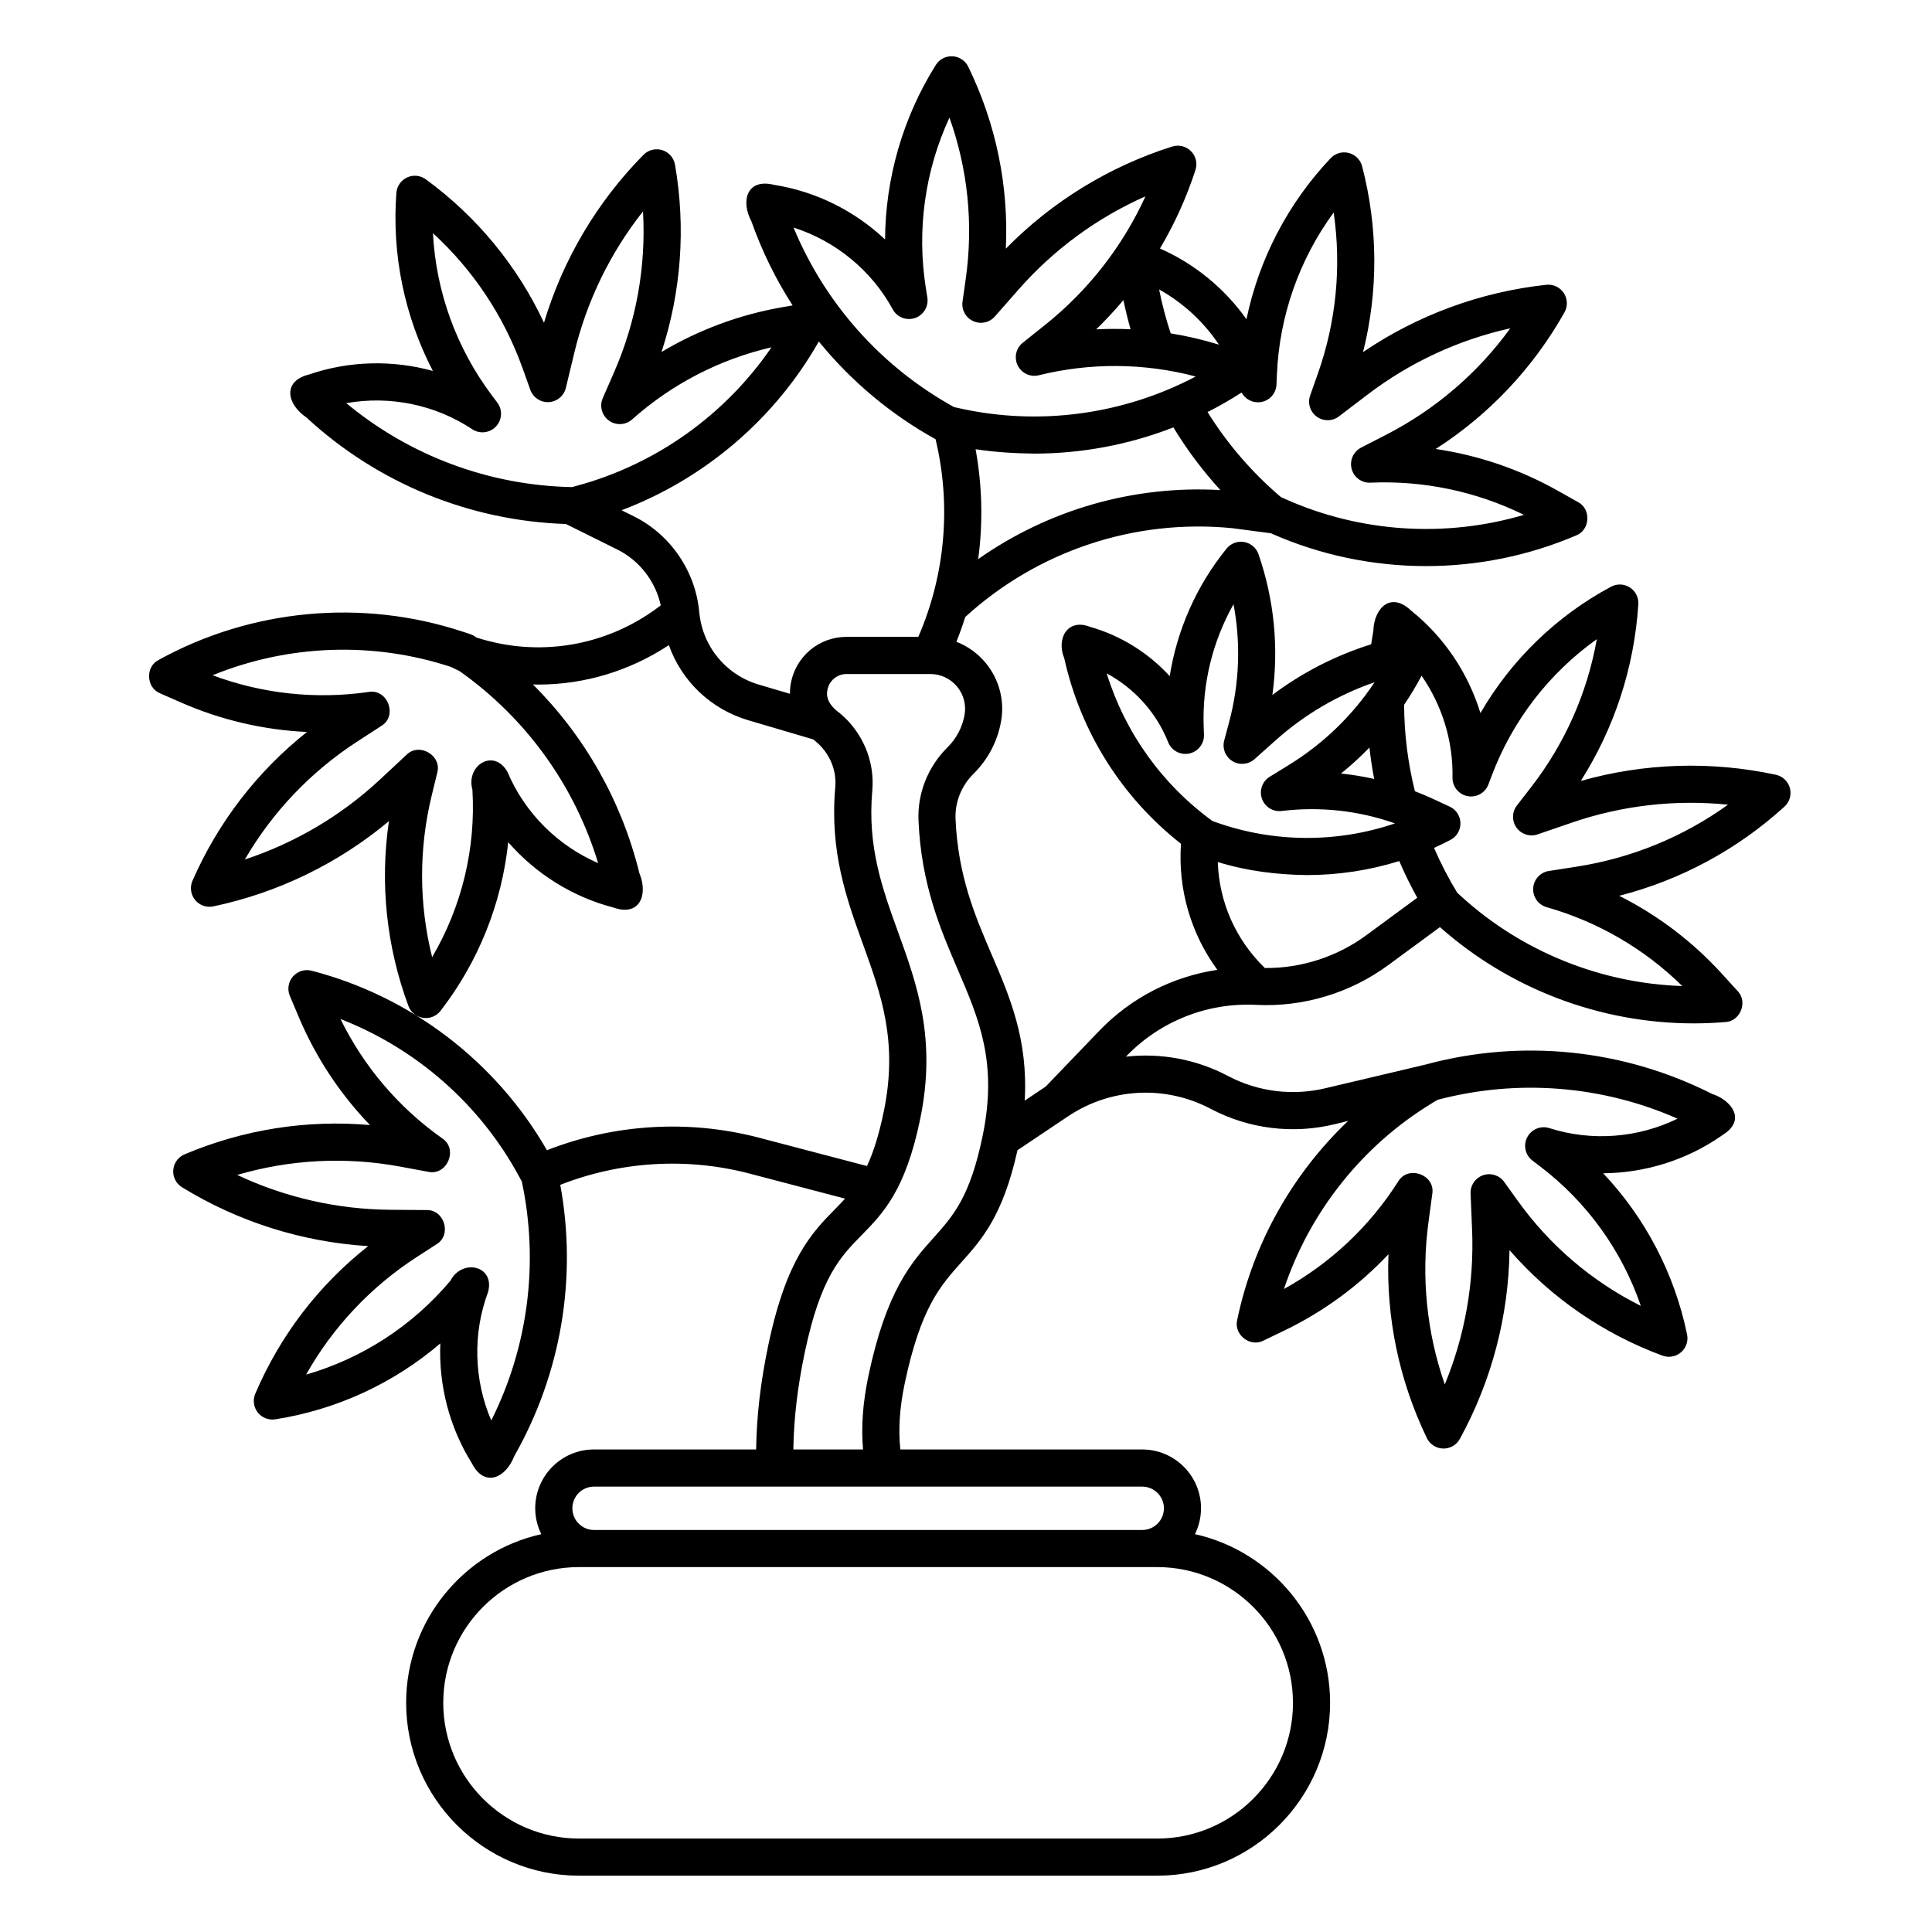 <?xml version="1.0" encoding="UTF-8"?>
<!-- Uploaded to: SVG Find, www.svgfind.com, Generator: SVG Find Mixer Tools -->
<svg fill="#000000" width="800px" height="800px" version="1.1" viewBox="144 144 512 512" xmlns="http://www.w3.org/2000/svg">
 <path d="m186.4 327.73 5.637 2.469c10.594 4.637 21.883 7.258 33.32 7.781-13.164 10.441-23.559 23.914-30.348 39.434-0.738 1.688-0.473 3.648 0.691 5.078 1.164 1.43 3.027 2.09 4.832 1.711 17.156-3.613 33.129-11.383 46.535-22.586-2.418 16.469-0.672 33.227 5.172 48.973 0.621 1.676 2.102 2.883 3.871 3.152 1.746 0.27 3.543-0.438 4.633-1.855 10.07-13.02 16.234-28.512 17.941-44.691 7.281 8.344 16.996 14.48 27.875 17.309 6.977 2.484 9.266-3.367 6.883-9.105-4.688-19.098-14.492-36.332-28.211-50.012 0.469 0.012 0.941 0.031 1.41 0.031 12.168 0 24.184-3.562 34.613-10.453 3.375 9.504 11.066 16.965 21.098 19.922l17.164 5.059 0.715 0.594c3.609 3.008 5.527 7.527 5.125 12.086-1.512 17.129 3 29.602 7.359 41.66 4.781 13.215 9.297 25.699 5.527 44.125-1.32 6.449-2.824 11.055-4.484 14.598l-28.582-7.5c-18.617-4.883-38.375-3.676-56.23 3.312-13.496-23.488-36.082-40.758-62.363-47.574-1.809-0.469-3.734 0.129-4.961 1.547-1.223 1.418-1.535 3.406-0.809 5.133l2.394 5.664c4.504 10.652 10.902 20.316 18.844 28.559-16.734-1.469-33.551 1.168-49.148 7.769-1.699 0.719-2.852 2.324-2.988 4.16-0.141 1.84 0.762 3.598 2.332 4.562 14.941 9.168 31.883 14.512 49.32 15.594-13.078 10.297-23.328 23.668-29.914 39.113-0.699 1.645-0.453 3.539 0.641 4.949 1.098 1.41 2.875 2.113 4.641 1.84 16.266-2.531 31.391-9.543 43.754-20.117-0.449 11.062 2.387 22.199 8.344 31.734 3.359 6.602 9.043 3.926 11.258-1.879 12.434-21.855 16.711-47.242 12.191-71.883 15.934-6.25 33.57-7.336 50.191-2.973l25.281 6.633c-0.879 0.973-1.785 1.895-2.715 2.844-6.016 6.141-12.836 13.098-17.629 35.973-2.051 9.777-3.086 18.691-3.227 27.652h-42.965c-8.59 0-15.578 6.988-15.578 15.594 0 2.461 0.59 4.781 1.609 6.852-20.469 4.574-35.816 22.871-35.816 44.699 0 25.258 20.551 45.809 45.809 45.809h153.24c25.258 0 45.809-20.551 45.809-45.809 0-21.824-15.348-40.125-35.816-44.699 1.02-2.074 1.609-4.398 1.609-6.863 0-8.59-6.988-15.578-15.578-15.578h-64.102c-0.562-5.301-0.199-11.016 1.129-17.355 4.227-20.176 9.469-26.027 15.02-32.223 5.422-6.055 11.027-12.316 14.895-29.73l13.398-8.984c11.289-7.57 25.77-8.332 37.789-1.988 10.133 5.348 21.844 6.789 32.969 4.059l3.473-0.852c-14.812 14.098-25.207 32.52-29.414 52.797-0.93 3.844 3.449 7.262 6.953 5.434l5.543-2.672c10.418-5.019 19.758-11.883 27.602-20.223-0.648 16.789 2.812 33.453 10.172 48.711 0.801 1.66 2.461 2.734 4.305 2.781h0.129c1.793 0 3.449-0.977 4.312-2.555 8.426-15.375 12.934-32.555 13.16-50.027 10.926 12.559 24.781 22.141 40.535 27.961 1.676 0.621 3.559 0.281 4.914-0.883 1.355-1.168 1.973-2.973 1.609-4.727-3.324-16.121-11.07-30.887-22.238-42.715 11.07-0.094 22.059-3.473 31.289-9.891l1.488-1.035c4.871-3.981 0.664-8.641-3.918-10.113-23.543-11.91-50.531-14.66-75.996-7.754l-26.262 6.203c-8.789 2.156-18.031 1.02-26.031-3.203-8.461-4.465-17.887-6.144-27.043-5.113l0.07-0.074c8.961-9.328 21.5-14.309 34.426-13.652 12.484 0.625 24.914-3.106 34.992-10.512l13.734-10.094c18.535 16.438 42.578 25.512 67.223 25.512 2.809 0 5.625-0.117 8.441-0.355 3.949-0.203 5.981-5.375 3.227-8.211l-4.141-4.551c-7.781-8.555-17.02-15.551-27.246-20.695 16.277-4.164 31.266-12.227 43.793-23.625 1.363-1.242 1.918-3.137 1.441-4.918-0.48-1.781-1.91-3.141-3.715-3.531-17.137-3.695-34.891-3.121-51.703 1.641 8.926-14.051 14.164-30.062 15.254-46.82 0.117-1.781-0.742-3.492-2.246-4.457-1.504-0.969-3.414-1.043-4.988-0.199-14.504 7.781-26.449 19.41-34.609 33.488-3.246-10.586-9.613-20.152-18.395-27.172-5.356-5.109-9.832-0.703-9.996 5.504-0.207 1.137-0.395 2.285-0.562 3.438-9.422 2.949-18.285 7.488-26.188 13.434 1.73-12.508 0.496-25.23-3.672-37.297-0.582-1.691-2.039-2.93-3.797-3.238-1.762-0.309-3.551 0.359-4.676 1.75-7.949 9.812-13.102 21.477-15.062 33.785-5.629-6.137-12.91-10.723-21.047-13.035-6.027-2.394-9.07 3.066-6.894 8.316 4.332 19.539 15.254 36.848 30.926 49.148-0.824 12.062 2.609 23.805 9.648 33.414-11.82 1.758-22.844 7.356-31.266 16.121l-14.23 14.812-5.566 3.731c0.949-16.125-3.957-27.559-8.734-38.676-4.398-10.234-8.945-20.82-9.59-35.988-0.188-4.422 1.551-8.785 4.769-11.965 3.824-3.781 6.348-8.578 7.293-13.875 0.992-5.566-0.52-11.25-4.148-15.586-2.086-2.492-4.734-4.371-7.684-5.519 0.859-2.16 1.645-4.348 2.34-6.559 19.184-17.535 44.922-26.109 70.816-23.535l10.18 1.34c13.039 5.797 27.078 8.699 41.121 8.699 13.566 0 27.141-2.711 39.816-8.137 3.684-1.438 3.984-6.984 0.477-8.812l-5.359-3.016c-10.078-5.672-21.047-9.406-32.379-11.07 14.141-9.074 25.828-21.445 34.133-36.207 0.902-1.605 0.832-3.582-0.18-5.121-1.016-1.539-2.805-2.379-4.637-2.184-17.43 1.883-34.098 8.02-48.559 17.828 4.047-16.145 3.981-32.992-0.254-49.242-0.449-1.73-1.805-3.078-3.535-3.523-1.73-0.445-3.566 0.086-4.797 1.383-11.32 11.953-19 26.75-22.312 42.68-5.777-8.133-13.703-14.672-22.926-18.742 3.867-6.523 7.031-13.488 9.406-20.809 0.57-1.754 0.109-3.676-1.188-4.984-1.297-1.309-3.219-1.781-4.977-1.227-16.715 5.285-31.848 14.59-44.086 27.059 0.785-16.625-2.609-33.129-9.969-48.223-0.785-1.605-2.379-2.66-4.16-2.758-1.789-0.094-3.481 0.785-4.43 2.301-8.738 13.949-13.344 29.973-13.449 46.242-8.066-7.586-18.34-12.734-29.445-14.477-7.184-1.781-8.887 4.266-5.949 9.738 2.781 7.871 6.449 15.32 10.895 22.223l-2.652 0.457c-11.395 1.973-22.258 6.012-32.09 11.879 5.223-15.969 6.469-32.941 3.574-49.633-0.316-1.816-1.617-3.305-3.375-3.856-1.758-0.551-3.676-0.074-4.973 1.238-12.32 12.473-21.363 27.762-26.371 44.5-7.062-15.074-17.762-28.09-31.316-38.004-1.441-1.055-3.344-1.246-4.965-0.496-1.621 0.75-2.711 2.32-2.844 4.102-1.223 16.414 2.176 32.738 9.676 47.176-10.672-2.945-22.164-2.707-32.797 0.934-7.188 1.773-5.871 7.918-0.719 11.391 18.84 17.414 43.188 27.391 68.773 28.238l13.613 6.754c5.887 2.922 10.133 8.453 11.523 14.809l-0.59 0.441c-13.934 10.461-31.797 13.395-48.258 8.078-0.859-0.766-2.59-1.195-3.664-1.562-26.648-8.785-56.023-6.043-80.59 7.519-3.523 1.797-3.269 7.348 0.406 8.816zm87.789 192.71c-4.594-10.723-4.969-23.027-0.836-34.059 1.863-7.035-6.918-8.93-10.004-2.953-10.047 11.953-23.375 20.57-38.234 24.859 7.109-12.609 17.145-23.289 29.426-31.223l5.156-3.332c4.07-2.445 2.113-9.172-2.633-9.055l-9.574-0.07c-14.094-0.105-27.953-3.273-40.629-9.234 14-4.113 28.762-4.883 43.246-2.199l7.367 1.367c5.023 1.09 8.016-6.023 3.734-8.855-11.535-8.141-20.789-19.012-26.98-31.637 20.121 7.828 37.055 22.66 47.383 41.824l0.684 1.27c4.555 21.488 1.68 43.746-8.105 63.301zm249.53-84.227 1.234-0.746c21.242-5.606 43.609-3.82 63.621 4.992-10.484 5.113-22.754 6.09-33.977 2.504-2.277-0.727-4.754 0.293-5.863 2.418-1.105 2.125-0.52 4.738 1.387 6.188l2.016 1.535c12.43 9.449 21.688 22.34 26.703 36.973-12.945-6.481-24.102-15.984-32.629-27.863l-3.578-4.988c-1.27-1.766-3.543-2.492-5.602-1.781-2.055 0.707-3.402 2.684-3.312 4.856l0.398 9.566c0.586 14.082-1.898 28.078-7.234 41.035-4.797-13.781-6.289-28.484-4.316-43.086l1.004-7.426c0.836-5.059-6.383-7.723-9.031-3.293-7.566 11.918-17.973 21.695-30.277 28.5 6.832-20.48 20.82-38.121 39.453-49.375zm-2.988-113.14c5.434 7.836 8.391 17.309 8.195 26.98-0.047 2.394 1.633 4.477 3.984 4.93 2.352 0.453 4.691-0.852 5.535-3.094l0.895-2.371c5.516-14.609 15.234-27.156 27.832-36.129-2.523 14.254-8.453 27.656-17.41 39.215l-3.762 4.852c-1.332 1.719-1.379 4.109-0.113 5.875 1.266 1.77 3.539 2.496 5.598 1.789l9.055-3.109c13.332-4.574 27.457-6.18 41.395-4.758-11.844 8.523-25.512 14.145-40.07 16.414l-7.402 1.152c-2.285 0.355-4.012 2.254-4.152 4.562-0.141 2.309 1.344 4.402 3.566 5.031 13.582 3.856 25.918 11.043 35.945 20.902-21.578-0.715-42.473-9.094-58.57-23.75l-1.066-0.969c-2.32-3.812-4.379-7.801-6.152-11.898 1.469-0.66 2.922-1.363 4.356-2.113 1.66-0.867 2.684-2.602 2.641-4.473-0.043-1.871-1.145-3.559-2.844-4.348l-4.465-2.074c-1.566-0.727-3.156-1.387-4.758-2.004-1.867-7.492-2.824-15.176-2.863-22.898 1.676-2.481 3.227-5.055 4.637-7.723zm-1.141 58.844-13.543 9.953c-7.766 5.707-17.238 8.754-26.848 8.664l-0.195-0.191c-7.629-7.484-11.934-17.414-12.273-27.898 7.648 2.383 15.762 3.375 23.637 3.457 8.27 0 16.523-1.246 24.453-3.711 1.418 3.32 3.023 6.566 4.769 9.727zm-53.293-19.98-0.953-0.34c-13.391-9.727-23.188-23.441-28.059-39.141 7.328 3.938 13.184 10.402 16.289 18.234 0.883 2.227 3.238 3.496 5.586 3.004 2.344-0.492 3.992-2.602 3.906-4.996l-0.074-2.027c-0.418-11.438 2.352-22.691 7.906-32.547 1.961 10.375 1.566 21.055-1.199 31.375l-1.27 4.742c-0.562 2.102 0.32 4.32 2.172 5.461 1.852 1.141 4.231 0.93 5.856-0.516l5.719-5.098c7.629-6.801 16.508-11.984 26.105-15.285-5.859 8.82-13.566 16.281-22.688 21.902l-5.106 3.144c-1.969 1.211-2.824 3.633-2.062 5.812 0.762 2.18 2.941 3.539 5.238 3.258 10.168-1.234 20.43-0.102 30.027 3.289-15.27 5.191-32.035 5.164-47.387-0.281zm41.875-11.508c-2.902-0.648-5.84-1.133-8.797-1.434 2.66-2.141 5.172-4.445 7.539-6.887 0.309 2.789 0.727 5.562 1.258 8.32zm-21.516 244.84c0 19.832-16.133 35.969-35.969 35.969l-153.25-0.004c-19.832 0-35.969-16.133-35.969-35.969 0-19.832 16.133-35.969 35.969-35.969h153.24c19.832 0 35.969 16.133 35.969 35.969zm-39.945-57.301c3.164 0 5.738 2.574 5.738 5.754 0 3.176-2.574 5.738-5.738 5.738h-145.29c-3.164 0-5.738-2.574-5.738-5.754 0-3.176 2.574-5.738 5.738-5.738zm-49.105-212.05c1.758 2.098 2.488 4.844 2.008 7.539-0.586 3.285-2.152 6.262-4.523 8.605-5.188 5.129-7.988 12.191-7.68 19.383 0.723 16.973 5.856 28.918 10.383 39.453 5.684 13.23 10.594 24.66 6.648 43.957-3.34 16.336-7.82 21.34-13.008 27.129-5.883 6.566-12.551 14.012-17.32 36.77-1.457 6.961-1.926 13.352-1.402 19.375h-18.473c0.141-8.277 1.109-16.543 3.016-25.633 4.203-20.062 9.461-25.426 15.027-31.105 5.758-5.875 11.711-11.949 15.609-31.008 4.324-21.137-0.883-35.527-5.914-49.441-4.184-11.562-8.133-22.488-6.812-37.449 0.688-7.773-2.539-15.441-8.625-20.512-1.98-1.395-3.836-3.5-3.273-6.102 0.434-2.469 2.57-4.258 5.074-4.258h22.203c2.734 0 5.312 1.203 7.066 3.301zm5.625-33.746c1.305-9.641 1.07-19.473-0.688-29.121 5.144 0.785 10.379 1.094 15.492 1.16 12.625 0 25.172-2.363 36.93-6.945 3.606 5.953 7.773 11.496 12.441 16.609-22.941-1.324-45.543 5.184-64.176 18.297zm69.812-44.145c0.953 1.766 2.906 2.812 4.961 2.547 2.375-0.309 4.184-2.285 4.281-4.68l0.102-2.531c0.637-15.602 5.914-30.57 15.047-43.051 2.09 14.324 0.68 28.91-4.184 42.699l-2.043 5.789c-0.723 2.051-0.016 4.332 1.742 5.613 1.758 1.281 4.148 1.254 5.879-0.062l7.617-5.801c11.215-8.539 24.117-14.508 37.793-17.543-8.559 11.816-19.766 21.453-32.867 28.191l-6.664 3.426c-2.055 1.059-3.098 3.402-2.508 5.637 0.594 2.234 2.652 3.762 4.969 3.652 14.098-0.617 28.078 2.328 40.695 8.527-20.707 6.113-43.176 4.734-63.07-4.109l-1.32-0.586c-7.652-6.496-14.172-14.066-19.457-22.547 3.082-1.566 6.098-3.289 9.023-5.176zm-6.019-12.699c-4.203-1.293-8.469-2.285-12.777-2.977-1.258-3.809-2.293-7.699-3.066-11.641 6.367 3.543 11.809 8.586 15.848 14.613zm-86.445-9.352c1.145 2.106 3.641 3.078 5.906 2.305 2.269-0.773 3.648-3.066 3.273-5.43l-0.398-2.504c-2.453-15.422-0.234-31.137 6.254-45.176 4.875 13.633 6.371 28.207 4.324 42.688l-0.859 6.078c-0.305 2.152 0.84 4.25 2.816 5.16 1.977 0.906 4.312 0.414 5.75-1.223l6.324-7.188c9.309-10.582 20.777-18.98 33.59-24.656-6.059 13.273-15.145 24.934-26.656 34.121l-5.856 4.676c-1.805 1.441-2.367 3.945-1.344 6.019 1.02 2.074 3.348 3.156 5.594 2.602 13.707-3.387 27.984-3.262 41.578 0.328-19.094 10.078-41.395 13.16-62.641 8.418l-1.406-0.312c-19.223-10.629-34.16-27.379-42.531-47.578 11.113 3.551 20.656 11.324 26.289 21.672zm63.031 5.281c-3.035-0.137-6.078-0.133-9.113 0.027 2.547-2.465 4.949-5.062 7.219-7.762 0.535 2.602 1.168 5.18 1.895 7.734zm-146.63 41.449-1.395 0.379c-21.965-0.434-42.984-8.281-59.816-22.246 11.484-2.043 23.555 0.379 33.363 6.906 1.996 1.328 4.656 1.023 6.301-0.715 1.645-1.742 1.797-4.414 0.363-6.332l-1.52-2.027c-9.363-12.496-14.734-27.43-15.543-42.875 10.672 9.781 18.797 21.977 23.738 35.742l2.074 5.777c0.734 2.047 2.731 3.367 4.898 3.25 2.172-0.117 4.008-1.648 4.516-3.762l2.238-9.309c3.297-13.703 9.523-26.484 18.207-37.477 0.832 14.566-1.762 29.117-7.66 42.617l-3 6.867c-0.926 2.117-0.25 4.594 1.621 5.953 1.871 1.355 4.434 1.23 6.16-0.309 10.543-9.391 23.23-15.938 36.93-19.105-12.188 17.824-30.473 30.953-51.48 36.668zm14.965 8.113-3.219-1.598c21.996-8.324 40.602-24.18 52.27-44.719 8.496 10.438 18.953 19.254 30.941 25.902 4.191 17.484 2.578 35.906-4.574 52.371h-19.031c-7.289 0-13.5 5.211-14.766 12.387-0.16 0.898-0.227 1.801-0.219 2.699l-8.215-2.422c-8.789-2.59-15-10.16-15.832-19.281-0.984-10.809-7.633-20.52-17.355-25.344zm-48.441 39.922 2.266 1.098c17.621 12.449 30.508 30.316 36.742 50.895-10.707-4.629-19.441-13.305-24.023-24.156-3.562-6.379-11.102-1.809-9.293 4.734 0.922 15.586-2.832 31.008-10.676 44.34-3.508-14.043-3.562-28.699-0.098-42.906l1.453-5.965c1.27-4.574-4.762-8.113-8.137-4.762l-7 6.531c-10.305 9.613-22.547 16.84-35.855 21.227 7.336-12.613 17.527-23.32 29.891-31.328l6.289-4.074c4.394-2.66 1.68-9.887-3.379-9-13.973 2.019-28.172 0.488-41.344-4.426 19.992-8.148 42.488-9.02 63.164-2.207z"/>
</svg>